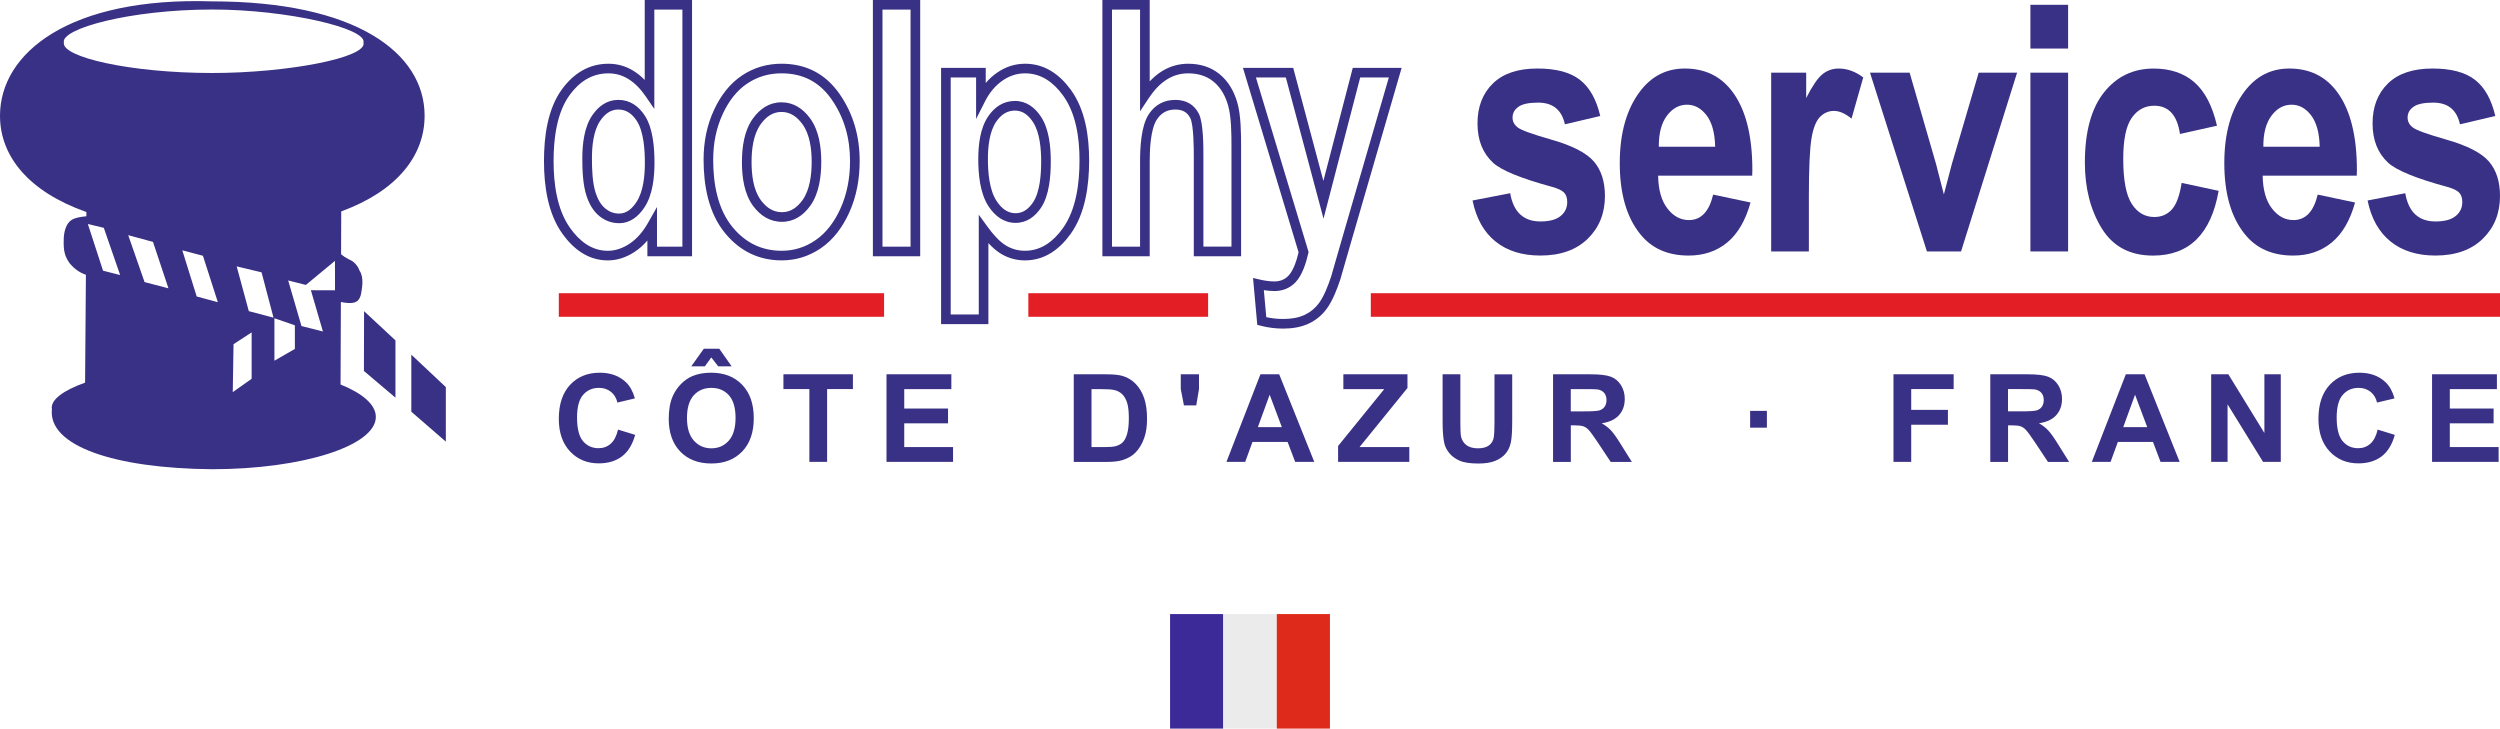 <?xml version="1.0" encoding="UTF-8"?>
<!DOCTYPE svg PUBLIC "-//W3C//DTD SVG 1.1//EN" "http://www.w3.org/Graphics/SVG/1.1/DTD/svg11.dtd">
<!-- Creator: CorelDRAW -->
<svg xmlns="http://www.w3.org/2000/svg" xml:space="preserve" width="36.955mm" height="10.77mm" version="1.1" style="shape-rendering:geometricPrecision; text-rendering:geometricPrecision; image-rendering:optimizeQuality; fill-rule:evenodd; clip-rule:evenodd"
viewBox="0 0 649715.31 189349.84"
 xmlns:xlink="http://www.w3.org/1999/xlink"
 xmlns:xodm="http://www.corel.com/coreldraw/odm/2003">
 <defs>
  <style type="text/css">
   <![CDATA[
    .fil0 {fill:#393185}
    .fil3 {fill:#3B2A98}
    .fil5 {fill:#DD2A1B}
    .fil1 {fill:#E31E24}
    .fil4 {fill:#EBEBEB}
    .fil2 {fill:#393185;fill-rule:nonzero}
   ]]>
  </style>
 </defs>
 <g id="Ebene_x0020_1">
  <g id="_2505138627152">
   <path class="fil0" d="M71317.59 93745.76l0 -11037.39 5314.76 1837.22 0 6132.28 -5314.76 3064.38 0 3.52zm-10715.66 1132.22l91.42 -5429.03 4701.18 -3064.38 0 8779.98 0 3275.35 -4905.12 3474.02 114.28 -7037.7 -1.76 1.76zm-33824.21 -24529.1l-3950.47 -12132.69 4149.13 993.33 4245.83 12268.07 -4444.49 -1126.95 0 -1.76zm24340.99 6701.9l-3743.01 -11995.56 5360.47 1413.52 3880.14 12064.13 -5501.12 -1482.08 3.52 0zm13540.94 3808.06l-3152.29 -11633.39 6468.07 1548.89 3103.06 11779.31 -6418.85 -1691.3 0 -3.52zm-27088.91 -7549.31l-4251.1 -12192.47 6439.94 1749.32 4020.79 12065.89 -6207.87 -1624.49 -1.76 1.76zm57006.61 23103.28l38.68 -15545.18 8157.61 7589.75 0 14887.65 -8194.53 -6935.73 -1.76 3.52zm12319.05 10582.04l0 -14827.87 8969.86 8435.4 0 14170.34 -8969.86 -7777.86zm-26100.85 -31568.56l3125.91 10722.69 -5571.44 -1411.76 -3459.95 -11853.15 4600.96 1165.62 7563.37 -6258.86 12.31 7651.28 -6272.92 -17.58 1.76 1.76zm13664 -64359.01c1067.17,3917.06 -19812.1,7902.69 -39281.37,7902.69 -21427.8,0 -39255,-4177.26 -38576.37,-7902.69 -886.09,-3616.43 17262.85,-8591.87 38576.37,-8591.87 19469.27,0 40274.71,4901.6 39281.37,8591.87zm-5819.33 54995.33l40.44 -11120.02c14550.09,-5334.1 21668.66,-14520.2 21668.66,-24854.35 0,-16418.96 -17981.91,-29729.58 -55174.66,-29729.58 -36990.56,-1209.58 -55174.66,13307.11 -55174.66,29729.58 0,10497.65 7433.27,19724.2 22452.78,25012.58l-5.27 1098.82c-1747.56,193.39 -2904.39,376.23 -3848.5,963.44 -1457.47,900.15 -2062.26,3219.09 -2042.92,5314.76 -82.63,2874.5 344.59,4272.2 1629.76,6065.47 1049.59,1195.51 2334.77,2238.07 4140.34,2872.75l-216.25 28029.49c-5770.11,2053.47 -9059.52,4530.64 -8621.75,6904.08 -1023.22,9513.11 16141.18,15371.13 41586.25,15596.16 23530.5,0 42602.44,-6084.81 42602.44,-13591.92 0,-3183.93 -3426.55,-6109.42 -9170.28,-8426.6l82.63 -21443.63c961.68,203.94 2897.36,537.98 3982.11,-65.05 979.27,-530.95 1285.18,-1802.06 1429.34,-3064.38 332.28,-1930.4 281.3,-3844.98 -613.58,-5109.06 -358.65,-1162.11 -1515.49,-2410.36 -2640.68,-2793.63 -833.34,-437.77 -1497.91,-861.47 -2109.73,-1387.15l0 0 3.52 -1.76z"/>
   <polygon class="fil1" points="145224.88,82330.37 145224.88,76198.1 229758.16,76198.1 229758.16,82330.37 "/>
   <g>
    <path class="fil2" d="M382681.78 52106.76l9796.17 -1893.48c838.62,4892.81 3468.74,7338.34 7858.74,7338.34 2325.97,0 4075.29,-462.38 5230.37,-1402.97 1156.83,-937.07 1735.25,-2146.65 1735.25,-3655.1 0,-1014.43 -263.72,-1819.64 -780.6,-2401.57 -548.53,-596 -1603.39,-1104.09 -3182.17,-1536.59 -8020.48,-2180.05 -13117.23,-4265.17 -15300.8,-6251.83 -2702.21,-2493 -4057.71,-5893.17 -4057.71,-10219.87 0,-4312.64 1329.13,-7770.83 3987.39,-10383.38 2658.26,-2596.72 6515.54,-3894.21 11587.68,-3894.21 4826,0 8510.99,970.47 11026.84,2923.73 2515.85,1939.19 4291.54,5089.72 5302.45,9412.9l-9187.86 2164.23c-824.55,-3760.59 -3134.7,-5638.25 -6949.8,-5638.25 -2413.88,0 -4115.73,356.9 -5126.64,1086.51 -1024.98,715.55 -1531.31,1656.14 -1531.31,2804.18 0,1042.56 462.38,1893.48 1373.08,2579.14 908.94,701.48 3797.51,1747.56 8653.4,3131.19 5464.2,1550.65 9159.74,3447.65 11111.23,5703.3 1921.61,2234.55 2874.5,5235.64 2874.5,8966.34 0,4476.14 -1487.36,8192.78 -4463.83,11098.93 -2976.47,2909.67 -7079.9,4374.17 -12322.57,4374.17 -4753.92,0 -8653.4,-1223.64 -11659.76,-3655.1 -3018.67,-2431.46 -5014.12,-5982.84 -5965.26,-10655.88l-8.79 5.27z"/>
    <path class="fil2" d="M445226.42 50573.69l9711.78 2056.98c-1299.24,4671.29 -3324.58,8133 -6068.98,10400.96 -2742.65,2252.13 -6083.05,3386.11 -10015.93,3386.11 -5460.68,0 -9664.31,-1879.42 -12642.54,-5654.07 -3509.18,-4374.17 -5258.5,-10506.44 -5258.5,-18379.25 0,-7774.35 1761.62,-13998.04 5288.38,-18665.82 2992.3,-3938.16 6863.65,-5907.24 11601.75,-5907.24 5274.32,0 9407.63,2013.03 12399.93,6042.61 3452.92,4609.76 5170.59,11415.39 5170.59,20392.28l-40.44 1402.97 -24449.99 0c58.02,3669.17 852.68,6520.82 2413.88,8533.85 1545.38,2016.55 3408.97,3011.64 5592.54,3011.64 3148.77,0 5244.43,-2206.42 6299.3,-6622.79l-1.76 1.76zm520.4 -12443.88c-84.39,-3625.22 -838.62,-6353.8 -2252.13,-8176.95 -1417.03,-1835.46 -3094.27,-2742.65 -5058.07,-2742.65 -2065.78,0 -3797.51,954.65 -5214.54,2848.13 -1443.41,1921.61 -2153.68,4625.58 -2120.28,8073.23l14648.54 0 -3.52 -1.76z"/>
    <path class="fil2" d="M470101.87 65345.3l-9799.69 0 0 -46459.72 9103.48 0 0 6594.66c1559.44,-3088.99 2948.34,-5133.67 4175.5,-6146.34 1230.67,-1014.43 2647.71,-1522.52 4247.59,-1522.52 2241.59,0 4365.38,773.57 6401.27,2310.15l-3046.8 10713.9c-1619.22,-1341.44 -3138.22,-2013.03 -4581.63,-2013.03 -1359.02,0 -2559.8,522.16 -3598.84,1550.65 -1024.98,1042.56 -1775.69,2909.67 -2224,5624.18 -446.56,2716.27 -678.63,7716.33 -678.63,14982.58l0 14369 1.76 -3.52z"/>
    <polygon class="fil2" points="500779.07,65345.3 485982.85,18882.06 496285.35,18882.06 503150.76,42620.02 505184.89,50526.22 507266.49,42605.95 514232.11,18882.06 524214.63,18882.06 509650.48,65345.3 "/>
    <path class="fil2" d="M527674.59 12617.93l0 -11371.43 9796.17 0 0 11371.43 -9796.17 0zm0 52727.37l0 -46459.72 9796.17 0 0 46459.72 -9796.17 0z"/>
    <path class="fil2" d="M576164.93 32669.14l-9623.88 2146.65c-710.28,-4892.81 -2932.52,-7338.34 -6689.6,-7338.34 -2413.88,0 -4365.38,1042.56 -5836.91,3147.01 -1475.05,2102.7 -2211.7,5654.07 -2211.7,10655.88 0,5522.21 736.65,9412.9 2211.7,11698.44 1457.47,2282.02 3424.79,3416 5879.11,3416 1835.46,0 3354.47,-657.53 4537.67,-1955.01 1186.72,-1299.24 2035.89,-3611.15 2543.98,-6909.36l9620.36 2060.5c-1981.39,11218.48 -7658.31,16832.11 -17050.12,16832.11 -5995.14,0 -10448.43,-2371.69 -13349.3,-7102.75 -2906.15,-4727.55 -4365.38,-10413.27 -4365.38,-17067.7 0,-7967.74 1645.59,-14038.48 4940.28,-18201.68 3294.69,-4163.2 7598.54,-6234.25 12944.94,-6234.25 4321.43,0 7844.67,1195.51 10576.77,3563.68 2716.27,2371.69 4683.6,6132.28 5870.32,11294.08l1.76 -5.27z"/>
    <path class="fil2" d="M602339.62 50573.69l9711.78 2056.98c-1299.24,4671.29 -3324.58,8133 -6068.98,10400.96 -2742.65,2252.13 -6083.05,3386.11 -10015.93,3386.11 -5460.68,0 -9664.31,-1879.42 -12642.54,-5654.07 -3510.94,-4374.17 -5258.5,-10506.44 -5258.5,-18379.25 0,-7774.35 1761.62,-13998.04 5288.38,-18665.82 2992.3,-3938.16 6863.65,-5907.24 11601.75,-5907.24 5274.32,0 9404.11,2013.03 12399.93,6042.61 3452.92,4609.76 5170.59,11415.39 5170.59,20392.28l-43.95 1402.97 -24448.23 0c58.02,3669.17 852.68,6520.82 2413.88,8533.85 1545.38,2016.55 3408.97,3011.64 5592.54,3011.64 3148.77,0 5244.43,-2206.42 6299.3,-6622.79l0 1.76zm518.64 -12443.88c-87.91,-3625.22 -838.62,-6353.8 -2252.13,-8176.95 -1417.03,-1835.46 -3094.27,-2742.65 -5058.07,-2742.65 -2065.78,0 -3797.51,954.65 -5214.54,2848.13 -1446.92,1921.61 -2153.68,4625.58 -2120.28,8073.23l14648.54 0 -3.52 -1.76z"/>
    <path class="fil2" d="M615298.62 52106.76l9796.17 -1893.48c838.62,4892.81 3468.74,7338.34 7858.74,7338.34 2327.73,0 4075.29,-462.38 5230.37,-1402.97 1156.83,-937.07 1731.73,-2146.65 1731.73,-3655.1 0,-1014.43 -256.68,-1819.64 -780.6,-2401.57 -548.53,-596 -1603.39,-1104.09 -3178.66,-1536.59 -8020.48,-2180.05 -13117.23,-4265.17 -15302.56,-6251.83 -2698.69,-2493 -4057.71,-5893.17 -4057.71,-10219.87 0,-4312.64 1329.13,-7770.83 3987.39,-10383.38 2658.26,-2596.72 6517.3,-3894.21 11589.44,-3894.21 4824.24,0 8510.99,970.47 11023.33,2923.73 2515.85,1939.19 4291.54,5089.72 5302.45,9412.9l-9187.86 2164.23c-824.55,-3760.59 -3134.7,-5638.25 -6948.04,-5638.25 -2415.64,0 -4119.24,356.9 -5130.15,1086.51 -1024.98,715.55 -1531.31,1656.14 -1531.31,2804.18 0,1042.56 462.38,1893.48 1373.08,2579.14 908.94,701.48 3797.51,1747.56 8653.4,3131.19 5460.68,1550.65 9159.74,3447.65 11111.23,5703.3 1921.61,2234.55 2874.5,5235.64 2874.5,8966.34 0,4476.14 -1487.36,8192.78 -4463.83,11098.93 -2976.47,2909.67 -7079.9,4374.17 -12322.57,4374.17 -4753.92,0 -8653.4,-1223.64 -11659.76,-3655.1 -3020.43,-2431.46 -5014.12,-5982.84 -5968.77,-10655.88l0 5.27z"/>
   </g>
   <polygon class="fil1" points="356253.92,82330.37 356253.92,76198.1 649715.31,76198.1 649715.31,82330.37 "/>
   <path class="fil2" d="M160617.1 111645.04l4449.77 1367.81c-683.9,2508.82 -1823.16,4367.14 -3412.48,5585.5 -1589.33,1213.09 -3605.88,1823.16 -6044.37,1823.16 -3027.46,0 -5513.42,-1033.77 -7461.4,-3099.54 -1946.22,-2069.29 -2921.97,-4892.81 -2921.97,-8481.11 0,-3788.72 981.02,-6733.55 2936.04,-8834.49 1955.01,-2097.42 4530.64,-3147.01 7721.6,-3147.01 2786.6,0 5049.28,826.31 6786.29,2475.41 1040.8,972.23 1810.85,2371.69 2331.25,4201.87l-4546.46 1081.24c-272.51,-1177.93 -833.34,-2109.73 -1686.02,-2793.63 -859.71,-683.9 -1895.24,-1023.22 -3113.61,-1023.22 -1689.54,0 -3062.62,601.27 -4113.97,1817.88 -1054.86,1206.06 -1577.02,3166.35 -1577.02,5880.87 0,2874.5 520.4,4926.21 1550.65,6144.58 1037.28,1223.64 2383.99,1835.46 4043.65,1835.46 1223.64,0 2278.51,-385.03 3157.56,-1165.62 879.05,-780.6 1515.49,-1998.97 1898.76,-3667.41l1.76 -1.76zm147069.13 -6295.78l-821.04 -4237.04 0 -3841.46 4736.34 0 0 3841.46 -710.28 4237.04 -3205.03 0zm33876.96 14690.74l-4966.65 0 -1965.56 -5182.9 -9131.61 0 -1889.96 5182.9 -4876.99 0 8841.52 -22767.48 4868.2 0 9121.06 22767.48zm-8426.6 -9031.39l-3164.59 -8426.6 -3071.41 8426.6 6236 0zm121699.65 128.34l0 -4356.59 4356.59 0 0 4356.59 -4356.59 0zm37252.52 8903.05l0 -22767.48 15641.87 0 0 3848.5 -11032.12 0 0 5404.42 9539.49 0 0 3848.5 -9539.49 0 0 9664.31 -4609.76 0 0 1.76zm25162.02 0l0 -22767.48 9685.41 0c2431.46,0 4201.87,207.46 5305.97,617.1 1107.61,409.64 1986.66,1133.98 2649.47,2180.05 662.81,1049.59 996.85,2241.59 996.85,3588.3 0,1712.4 -499.3,3122.4 -1497.91,4237.04 -1002.12,1112.88 -2498.27,1810.85 -4486.69,2102.7 989.81,574.9 1805.58,1213.09 2449.04,1907.55 645.23,696.21 1515.49,1928.64 2605.51,3699.06l2777.81 4440.98 -5495.84 0 -3294.69 -4970.17c-1179.69,-1766.9 -1991.93,-2878.02 -2431.46,-3338.64 -436.01,-455.35 -896.63,-773.57 -1385.39,-944.1 -490.51,-168.78 -1265.84,-254.93 -2327.73,-254.93l-931.8 0 0 9506.08 -4609.76 0 -8.79 -3.52zm4609.76 -13133.06l3400.18 0c2206.42,0 3579.5,-93.18 4128.03,-281.3 546.77,-186.36 981.02,-511.61 1288.69,-963.44 312.94,-455.35 464.14,-1028.49 464.14,-1712.4 0,-768.29 -207.46,-1381.87 -617.1,-1861.83 -409.64,-471.17 -984.54,-768.29 -1726.46,-887.84 -376.23,-52.74 -1492.63,-79.11 -3356.23,-79.11l-3588.3 0 0 5784.17 7.03 1.76zm-348062.91 1888.21c0,-2318.94 349.86,-4272.2 1042.56,-5849.22 513.37,-1160.35 1223.64,-2206.42 2120.28,-3129.43 896.63,-919.49 1875.9,-1603.39 2939.55,-2056.98 1422.31,-599.51 3059.11,-900.15 4913.91,-900.15 3359.74,0 6042.61,1042.56 8060.92,3129.43 2013.03,2086.87 3020.43,4987.75 3020.43,8700.87 0,3684.99 -1002.12,6568.29 -3001.09,8644.61 -1998.97,2079.84 -4674.81,3120.64 -8020.48,3120.64 -3386.11,0 -6083.05,-1033.77 -8080.26,-3104.82 -1998.97,-2065.78 -3001.09,-4917.42 -3001.09,-8554.95l5.27 0zm4739.86 -152.96c0,2579.14 599.51,4537.67 1791.51,5872.08 1192,1329.13 2707.48,1998.97 4539.43,1998.97 1837.22,0 3345.68,-662.81 4525.37,-1981.39 1177.93,-1325.61 1765.14,-3307 1765.14,-5951.19 0,-2614.3 -573.14,-4564.04 -1722.94,-5845.7 -1144.53,-1288.69 -2665.29,-1928.64 -4565.8,-1928.64 -1895.24,0 -3426.55,652.26 -4590.42,1947.98 -1160.35,1302.76 -1744.04,3263.05 -1744.04,5886.14l1.76 1.76zm1112.88 -13435.45l3261.29 -4578.11 4017.27 0 3217.34 4578.11 -3496.87 0 -1796.78 -2318.94 -1668.44 2318.94 -3528.52 0 -5.27 0zm30694.78 24835.01l0 -18920.74 -6742.34 0 0 -3848.5 18061.03 0 0 3848.5 -6707.18 0 0 18920.74 -4609.76 0 -1.76 0zm20042.41 0l0 -22767.48 16854.97 0 0 3848.5 -12241.7 0 0 5054.56 11381.98 0 0 3848.5 -11381.98 0 0 6167.44 12684.74 0 0 3848.5 -17296.25 0 -1.76 0zm48669.66 -22767.48l8384.41 0c1889.96,0 3333.37,142.41 4323.18,436.01 1329.13,392.06 2475.41,1093.54 3424.79,2100.94 952.89,1002.12 1673.72,2232.8 2173.02,3690.27 490.51,1452.2 738.4,3248.98 738.4,5378.05 0,1875.9 -230.31,3486.33 -701.48,4843.58 -566.11,1656.14 -1376.6,3001.09 -2431.46,4022.55 -794.66,780.6 -1870.63,1381.87 -3222.61,1817.88 -1010.91,323.49 -2362.9,481.72 -4057.71,481.72l-8634.06 0 0 -22767.48 3.52 -3.52zm4611.51 3848.5l0 15068.73 3417.76 0c1276.39,0 2199.39,-73.84 2767.26,-216.25 747.2,-186.36 1360.77,-502.82 1849.53,-949.38 490.51,-444.8 891.36,-1177.93 1197.27,-2194.12 314.7,-1016.19 467.66,-2410.36 467.66,-4168.47 0,-1758.11 -151.2,-3104.82 -467.66,-4048.92 -305.91,-944.1 -741.92,-1673.72 -1297.48,-2206.42 -557.32,-522.16 -1262.32,-886.09 -2120.28,-1068.93 -636.43,-142.41 -1889.96,-216.25 -3757.07,-216.25l-2053.47 0 -3.52 0zm64082.98 18918.98l0 -4133.31 11999.08 -14783.92 -10631.27 0 0 -3848.5 16661.58 0 0 3561.92 -12463.22 15355.3 12943.18 0 0 3848.5 -18507.59 0 -1.76 0zm27164.5 -22767.48l4609.76 0 0 12338.39c0,1963.81 58.02,3227.88 168.78,3806.3 195.15,931.8 657.53,1682.51 1387.15,2246.86 736.65,566.11 1738.77,847.41 3009.88,847.41 1288.69,0 2260.93,-265.47 2921.97,-799.94 657.53,-534.46 1049.59,-1186.72 1179.69,-1965.56 133.62,-780.6 202.18,-2069.29 202.18,-3867.83l0 -12600.35 4609.76 0 0 11972.71c0,2733.86 -123.07,4669.53 -370.96,5796.48 -247.89,1126.95 -703.24,2083.36 -1373.08,2863.96 -662.81,780.6 -1550.65,1394.18 -2665.29,1854.8 -1118.16,462.38 -2570.35,696.21 -4367.14,696.21 -2167.75,0 -3809.82,-247.89 -4927.97,-754.23 -1118.16,-504.58 -2000.73,-1153.32 -2656.5,-1960.29 -652.26,-806.97 -1075.96,-1645.59 -1283.42,-2529.92 -304.15,-1302.76 -450.08,-3231.4 -450.08,-5782.41l0 -12157.31 5.27 -5.27zm28701.09 22767.48l0 -22767.48 9681.89 0c2433.22,0 4201.87,207.46 5305.97,617.1 1107.61,409.64 1990.18,1133.98 2649.47,2180.05 662.81,1049.59 996.85,2241.59 996.85,3588.3 0,1712.4 -497.54,3122.4 -1497.91,4237.04 -1002.12,1112.88 -2498.27,1810.85 -4486.69,2102.7 989.81,574.9 1809.09,1213.09 2449.04,1907.55 645.23,696.21 1515.49,1928.64 2605.51,3699.06l2777.81 4440.98 -5495.84 0 -3294.69 -4970.17c-1179.69,-1766.9 -1991.93,-2878.02 -2431.46,-3338.64 -436.01,-455.35 -894.88,-773.57 -1385.39,-944.1 -490.51,-168.78 -1265.84,-254.93 -2325.97,-254.93l-931.8 0 0 9506.08 -4609.76 0 -7.03 -3.52zm4611.51 -13131.3l3400.18 0c2206.42,0 3575.99,-93.18 4128.03,-281.3 546.77,-186.36 979.27,-511.61 1285.18,-963.44 312.94,-455.35 464.14,-1028.49 464.14,-1712.4 0,-768.29 -203.94,-1381.87 -613.58,-1861.83 -409.64,-471.17 -988.06,-768.29 -1729.98,-887.84 -376.23,-52.74 -1492.63,-79.11 -3354.47,-79.11l-3588.3 0 0 5784.17 8.79 1.76zm158233.11 13131.3l-4966.65 0 -1965.56 -5182.9 -9133.36 0 -1889.96 5182.9 -4876.99 0 8841.52 -22767.48 4869.96 0 9121.06 22767.48zm-8426.6 -9029.64l-3164.59 -8426.6 -3073.17 8426.6 6237.76 0zm16617.62 9029.64l0 -22767.48 4462.07 0 9368.95 15258.61 0 -15258.61 4259.89 0 0 22767.48 -4604.48 0 -9226.54 -14965 0 14965 -4263.41 0 3.52 0zm43267 -8393.2l4453.28 1367.81c-683.9,2508.82 -1826.67,4367.14 -3416,5585.5 -1589.33,1213.09 -3605.88,1823.16 -6044.37,1823.16 -3027.46,0 -5513.42,-1033.77 -7461.4,-3099.54 -1946.22,-2069.29 -2921.97,-4892.81 -2921.97,-8481.11 0,-3788.72 981.02,-6733.55 2936.04,-8834.49 1955.01,-2097.42 4530.64,-3147.01 7721.6,-3147.01 2786.6,0 5049.28,826.31 6786.29,2475.41 1040.8,972.23 1810.85,2371.69 2331.25,4201.87l-4546.46 1081.24c-272.51,-1177.93 -833.34,-2109.73 -1682.51,-2793.63 -859.71,-683.9 -1898.76,-1023.22 -3117.12,-1023.22 -1689.54,0 -3062.62,601.27 -4113.97,1817.88 -1054.86,1206.06 -1577.02,3166.35 -1577.02,5880.87 0,2874.5 520.4,4926.21 1550.65,6144.58 1037.28,1223.64 2383.99,1835.46 4043.65,1835.46 1223.64,0 2278.51,-385.03 3157.56,-1165.62 879.05,-780.6 1515.49,-1998.97 1898.76,-3667.41l1.76 -1.76zm14136.93 8393.2l0 -22767.48 16854.97 0 0 3848.5 -12241.7 0 0 5054.56 11381.98 0 0 3848.5 -11381.98 0 0 6167.44 12684.74 0 0 3848.5 -17296.25 0 -1.76 0z"/>
   <path class="fil0" d="M168247.28 62511.24c-972.23,1133.98 -2086.87,2146.65 -3356.23,2974.72 -2097.42,1364.29 -4409.33,2188.84 -6923.42,2188.84 -5077.41,0 -8908.33,-2895.6 -11779.31,-6891.78 -3839.7,-5341.13 -4815.45,-12519.48 -4815.45,-18931.29 0,-6264.13 896.63,-13539.18 4724.03,-18722.08 2983.51,-4040.13 6932.21,-6564.77 12030.72,-6564.77 2299.6,0 4446.25,601.27 6413.57,1791.51 1109.37,671.6 2111.49,1497.91 3015.15,2424.43l0 -20779.06 12296.2 0 0 66597.08 -11605.26 0 0 -4084.08 0 -3.52zm14604.59 -21053.33c0,-4498.99 835.1,-8883.71 2749.68,-12971.31 1656.14,-3546.1 3994.42,-6733.55 7292.63,-8913.6 3094.27,-2042.92 6517.3,-3011.64 10225.15,-3011.64 6304.57,0 11345.06,2579.14 14982.58,7735.67 3686.75,5230.37 5314.76,11172.77 5314.76,17549.42 0,4657.22 -812.25,9238.85 -2758.47,13486.44 -1671.96,3649.83 -4029.58,6944.52 -7385.81,9214.24 -3046.8,2062.26 -6424.12,3122.4 -10109.11,3122.4 -5924.82,0 -10803.56,-2387.51 -14599.32,-6923.42 -4455.04,-5325.3 -5712.09,-12530.03 -5712.09,-19288.19zm44000.13 25139.17l0 -66597.08 12296.2 0 0 66597.08 -12296.2 0zm29328.73 -45035.66c859.71,-1005.64 1837.22,-1902.27 2950.1,-2674.08 2180.05,-1513.73 4618.55,-2325.97 7271.53,-2325.97 5075.65,0 8936.46,2737.37 11858.43,6733.55 3795.75,5188.17 4790.84,12115.11 4790.84,18388.04 0,6439.94 -952.89,13729.05 -4799.63,19094.8 -2897.36,4043.65 -6768.71,6895.29 -11881.28,6895.29 -2167.75,0 -4198.36,-543.25 -6074.26,-1629.76 -1241.22,-720.82 -2389.27,-1744.04 -3424.79,-2863.96l0 21055.08 -12296.2 0 0 -66597.08 11605.26 0 0 3925.85 0 -1.76zm42612.99 -411.4c958.17,-1023.22 2030.61,-1939.19 3226.13,-2674.08 2069.29,-1267.59 4339.01,-1912.82 6766.95,-1912.82 2988.78,0 5801.75,780.6 8141.79,2682.87 2369.93,1928.64 3809.82,4551.74 4644.92,7456.13 937.07,3266.56 972.23,7985.32 972.23,11373.19l0 28527.04 -12296.2 0 0 -25809c0,-2062.26 0,-8294.75 -919.49,-10119.66 -806.97,-1601.64 -2127.31,-2206.42 -3883.66,-2206.42 -2086.87,0 -3628.73,838.62 -4780.29,2573.87 -1703.61,2561.56 -1872.38,8055.64 -1872.38,11019.81l0 24541.41 -12296.2 0 0 -66597.08 12296.2 0 0 21150.02 0 -5.27zm45139.39 25858.23l7631.94 -29374.44 12702.32 0 -13438.97 46313.8 -2507.06 8711.42 -12.31 26.37c-824.55,2442.01 -1937.43,5376.29 -3451.16,7477.23 -1214.85,1689.54 -2758.47,2983.51 -4634.37,3885.42 -2086.87,1007.4 -4462.07,1350.23 -6758.16,1350.23 -1983.14,0 -3950.47,-251.41 -5868.56,-755.99l-847.41 -221.52 -1100.57 -12176.65 1689.54 393.82c1248.26,291.85 2558.05,504.58 3846.74,504.58 1455.71,0 2696.94,-462.38 3700.81,-1522.52 1316.82,-1385.39 2141.37,-4122.76 2603.76,-6035.58l-14460.43 -47947.08 13060.97 0 7839.4 29374.44 3.52 -3.52zm-190095.27 -5877.35c0,2742.65 107.24,6397.75 979.27,9022.6 502.82,1513.73 1279.9,3055.59 2543.98,4075.29 1042.56,842.13 2208.18,1274.63 3549.62,1274.63 2035.89,0 3468.74,-1431.1 4516.58,-3029.22 1810.85,-2767.26 2164.23,-6948.04 2164.23,-10161.86 0,-3243.71 -272.51,-8078.5 -2093.9,-10882.68 -1142.77,-1758.11 -2640.68,-2965.93 -4803.15,-2965.93 -2092.15,0 -3570.71,1248.26 -4702.94,2914.94 -1796.78,2638.92 -2153.68,6657.95 -2153.68,9755.73l0 -3.52zm41484.28 986.3c0,3245.46 428.98,7227.58 2427.95,9921 1364.29,1844.25 3103.06,3104.82 5465.95,3104.82 2318.94,0 4008.48,-1297.48 5332.34,-3122.4 1965.56,-2716.27 2392.78,-6740.58 2392.78,-9991.32 0,-3236.67 -453.59,-7122.09 -2431.46,-9808.48 -1355.5,-1837.22 -3073.17,-3131.19 -5422,-3131.19 -2325.97,0 -4013.76,1308.03 -5349.92,3129.43 -1981.39,2702.21 -2415.64,6649.16 -2415.64,9901.66l0 -3.52zm61421.21 -805.21c0,3382.6 339.31,8022.24 2260.93,10931.91 1169.14,1766.9 2723.31,3169.87 4940.28,3169.87 2042.92,0 3479.29,-1248.26 4564.04,-2883.29 1800.3,-2725.07 2078.08,-7399.87 2078.08,-10560.95 0,-3183.93 -321.73,-7522.94 -2132.58,-10260.31 -1112.88,-1680.75 -2582.66,-2974.72 -4680.08,-2974.72 -2158.95,0 -3690.27,1169.14 -4878.75,2904.39 -1793.27,2614.3 -2150.16,6596.42 -2150.16,9676.62l-1.76 -3.52zm-79397.85 22785.06l0 -61595.26 -7294.38 0 0 25809 -2278.51 -3312.27c-1206.06,-1752.83 -2698.69,-3391.39 -4530.64,-4504.27 -1575.26,-954.65 -3278.87,-1431.1 -5117.85,-1431.1 -4295.05,0 -7510.63,2153.68 -10017.69,5550.34 -3470.5,4702.94 -4237.04,11570.1 -4237.04,17238.23 0,5843.95 843.89,12598.59 4347.8,17473.82 2387.51,3319.31 5509.91,5849.22 9748.7,5849.22 2025.34,0 3871.35,-683.9 5559.13,-1782.72 2086.87,-1355.5 3667.41,-3329.85 4882.26,-5474.74l2336.52 -4124.52 0 10309.54 6603.45 0 -1.76 -5.27zm-26007.67 -22966.15c0,-3667.41 467.66,-8048.61 2586.17,-11163.98 1615.7,-2371.69 3823.88,-4008.48 6768.71,-4008.48 3027.46,0 5288.38,1620.97 6900.57,4105.18 2144.89,3301.72 2500.03,8419.57 2500.03,12245.21 0,3769.38 -455.35,8303.54 -2577.38,11534.94 -1536.59,2343.56 -3676.2,4159.68 -6608.72,4159.68 -1911.06,0 -3632.25,-627.64 -5117.85,-1828.43 -1656.14,-1334.4 -2688.14,-3243.71 -3347.43,-5232.13 -970.47,-2914.94 -1104.09,-6758.16 -1104.09,-9810.23l0 -1.76zm34012.33 328.77c0,6128.76 1075.96,12841.21 5126.64,17684.79 3319.31,3968.05 7500.08,6026.79 12682.98,6026.79 3182.17,0 6070.74,-910.7 8706.14,-2696.94 2967.68,-2007.76 5040.49,-4961.38 6515.54,-8183.99 1793.27,-3920.58 2533.43,-8150.58 2533.43,-12445.64 0,-5861.53 -1469.78,-11302.87 -4859.41,-16109.53 -3166.35,-4490.2 -7443.82,-6675.53 -12936.15,-6675.53 -3217.34,0 -6162.16,826.31 -8846.79,2596.72 -2904.39,1919.85 -4945.55,4767.99 -6404.78,7888.62 -1756.35,3753.56 -2512.33,7779.62 -2512.33,11914.69l-5.27 0zm7468.44 657.53c0,-3839.7 573.14,-8201.57 2900.88,-11380.22 1817.88,-2477.17 4221.21,-4150.89 7364.71,-4150.89 3164.59,0 5601.33,1654.38 7435.03,4149.13 2327.73,3161.08 2914.94,7464.92 2914.94,11292.32 0,3839.7 -555.56,8264.86 -2865.71,11461.1 -1802.06,2493 -4212.42,4157.92 -7355.92,4157.92 -3173.38,0 -5632.97,-1628.01 -7478.99,-4115.73 -2352.35,-3175.14 -2918.46,-7570.41 -2918.46,-11411.87l3.52 -1.76zm36528.18 21979.85l7294.38 0 0 -61595.26 -7294.38 0 0 61595.26zm17728.75 -43961.45l0 61595.26 7294.38 0 0 -25935.59 2260.93 3113.61c1276.39,1761.62 3011.64,3859.04 4919.18,4966.65 1492.63,868.5 3094.27,1292.21 4817.21,1292.21 4280.99,0 7435.03,-2484.2 9852.43,-5849.22 3510.94,-4899.84 4331.97,-11777.56 4331.97,-17637.33 0,-5694.51 -856.2,-12188.95 -4312.64,-16909.47 -2440.25,-3336.89 -5585.5,-5712.09 -9843.64,-5712.09 -2144.89,0 -4087.6,661.05 -5845.7,1881.17 -1969.08,1367.81 -3430.07,3199.75 -4511.3,5328.82l-2362.9 4657.22 0 -10793.02 -6603.45 0 3.52 1.76zm7166.04 21176.39c0,-3651.59 471.17,-7999.38 2587.93,-11090.14 1663.17,-2431.46 3941.67,-3990.9 6941,-3990.9 2967.68,0 5174.11,1691.3 6766.95,4096.39 2129.07,3217.34 2547.5,7885.11 2547.5,11642.18 0,3748.28 -365.69,8718.45 -2489.48,11941.06 -1559.44,2361.14 -3739.49,4008.48 -6649.16,4008.48 -3088.99,0 -5376.29,-1793.27 -7027.15,-4291.54 -2241.59,-3389.63 -2679.35,-8358.04 -2679.35,-12313.78l1.76 -1.76zm42046.88 -38810.2l-7294.38 0 0 61595.26 7294.38 0 0 -22039.62c0,-3614.67 225.04,-9296.87 2287.3,-12405.2 1619.22,-2433.22 3941.67,-3692.02 6865.41,-3692.02 2707.48,0 4882.26,1133.98 6118.21,3581.26 1206.06,2396.3 1188.48,8572.53 1188.48,11244.85l0 23308.98 7294.38 0 0 -26023.49c0,-3104.82 -14.06,-7689.96 -877.3,-10680.5 -689.18,-2405.09 -1853.04,-4609.76 -3822.12,-6207.87 -1888.21,-1533.07 -4157.92,-2120.28 -6564.77,-2120.28 -1965.56,0 -3783.45,516.88 -5457.16,1548.89 -1930.4,1186.72 -3496.87,2974.72 -4741.61,4847.1l-2292.57 3451.16 0 -26405 1.76 -3.52zm30111.09 17633.81l13683.34 45364.42 -75.6 323.49c-566.11,2445.53 -1533.07,5654.07 -3303.48,7517.66 -1482.08,1557.68 -3373.81,2299.6 -5515.18,2299.6 -910.7,0 -1828.43,-91.42 -2733.86,-237.34l634.68 7020.12c1439.89,314.7 2906.15,471.17 4384.72,471.17 1904.03,0 3934.64,-263.72 5668.14,-1098.82 1497.91,-724.34 2716.27,-1747.56 3692.02,-3096.03 1343.19,-1863.59 2366.41,-4618.55 3099.54,-6789.81l2493 -8660.43 12512.44 -43117.56 -7442.07 0 -9532.45 36695.2 -9790.9 -36695.2 -7776.11 0 1.76 3.52z"/>
   <polygon class="fil1" points="267255.05,82330.37 267255.05,76198.1 313971.46,76198.1 313971.46,82330.37 "/>
  </g>
  <g id="_1979957897680">
   <rect class="fil3" transform="matrix(5.15756E-14 -1 1 1.3606E-14 304084 189350)" width="29768.26" height="13815.2"/>
   <rect class="fil4" transform="matrix(5.15756E-14 -1 1 1.3606E-14 317949 189350)" width="29768.26" height="13815.2"/>
   <rect class="fil5" transform="matrix(5.15756E-14 -1 1 1.3606E-14 331815 189350)" width="29768.26" height="13815.2"/>
  </g>
 </g>
</svg>
